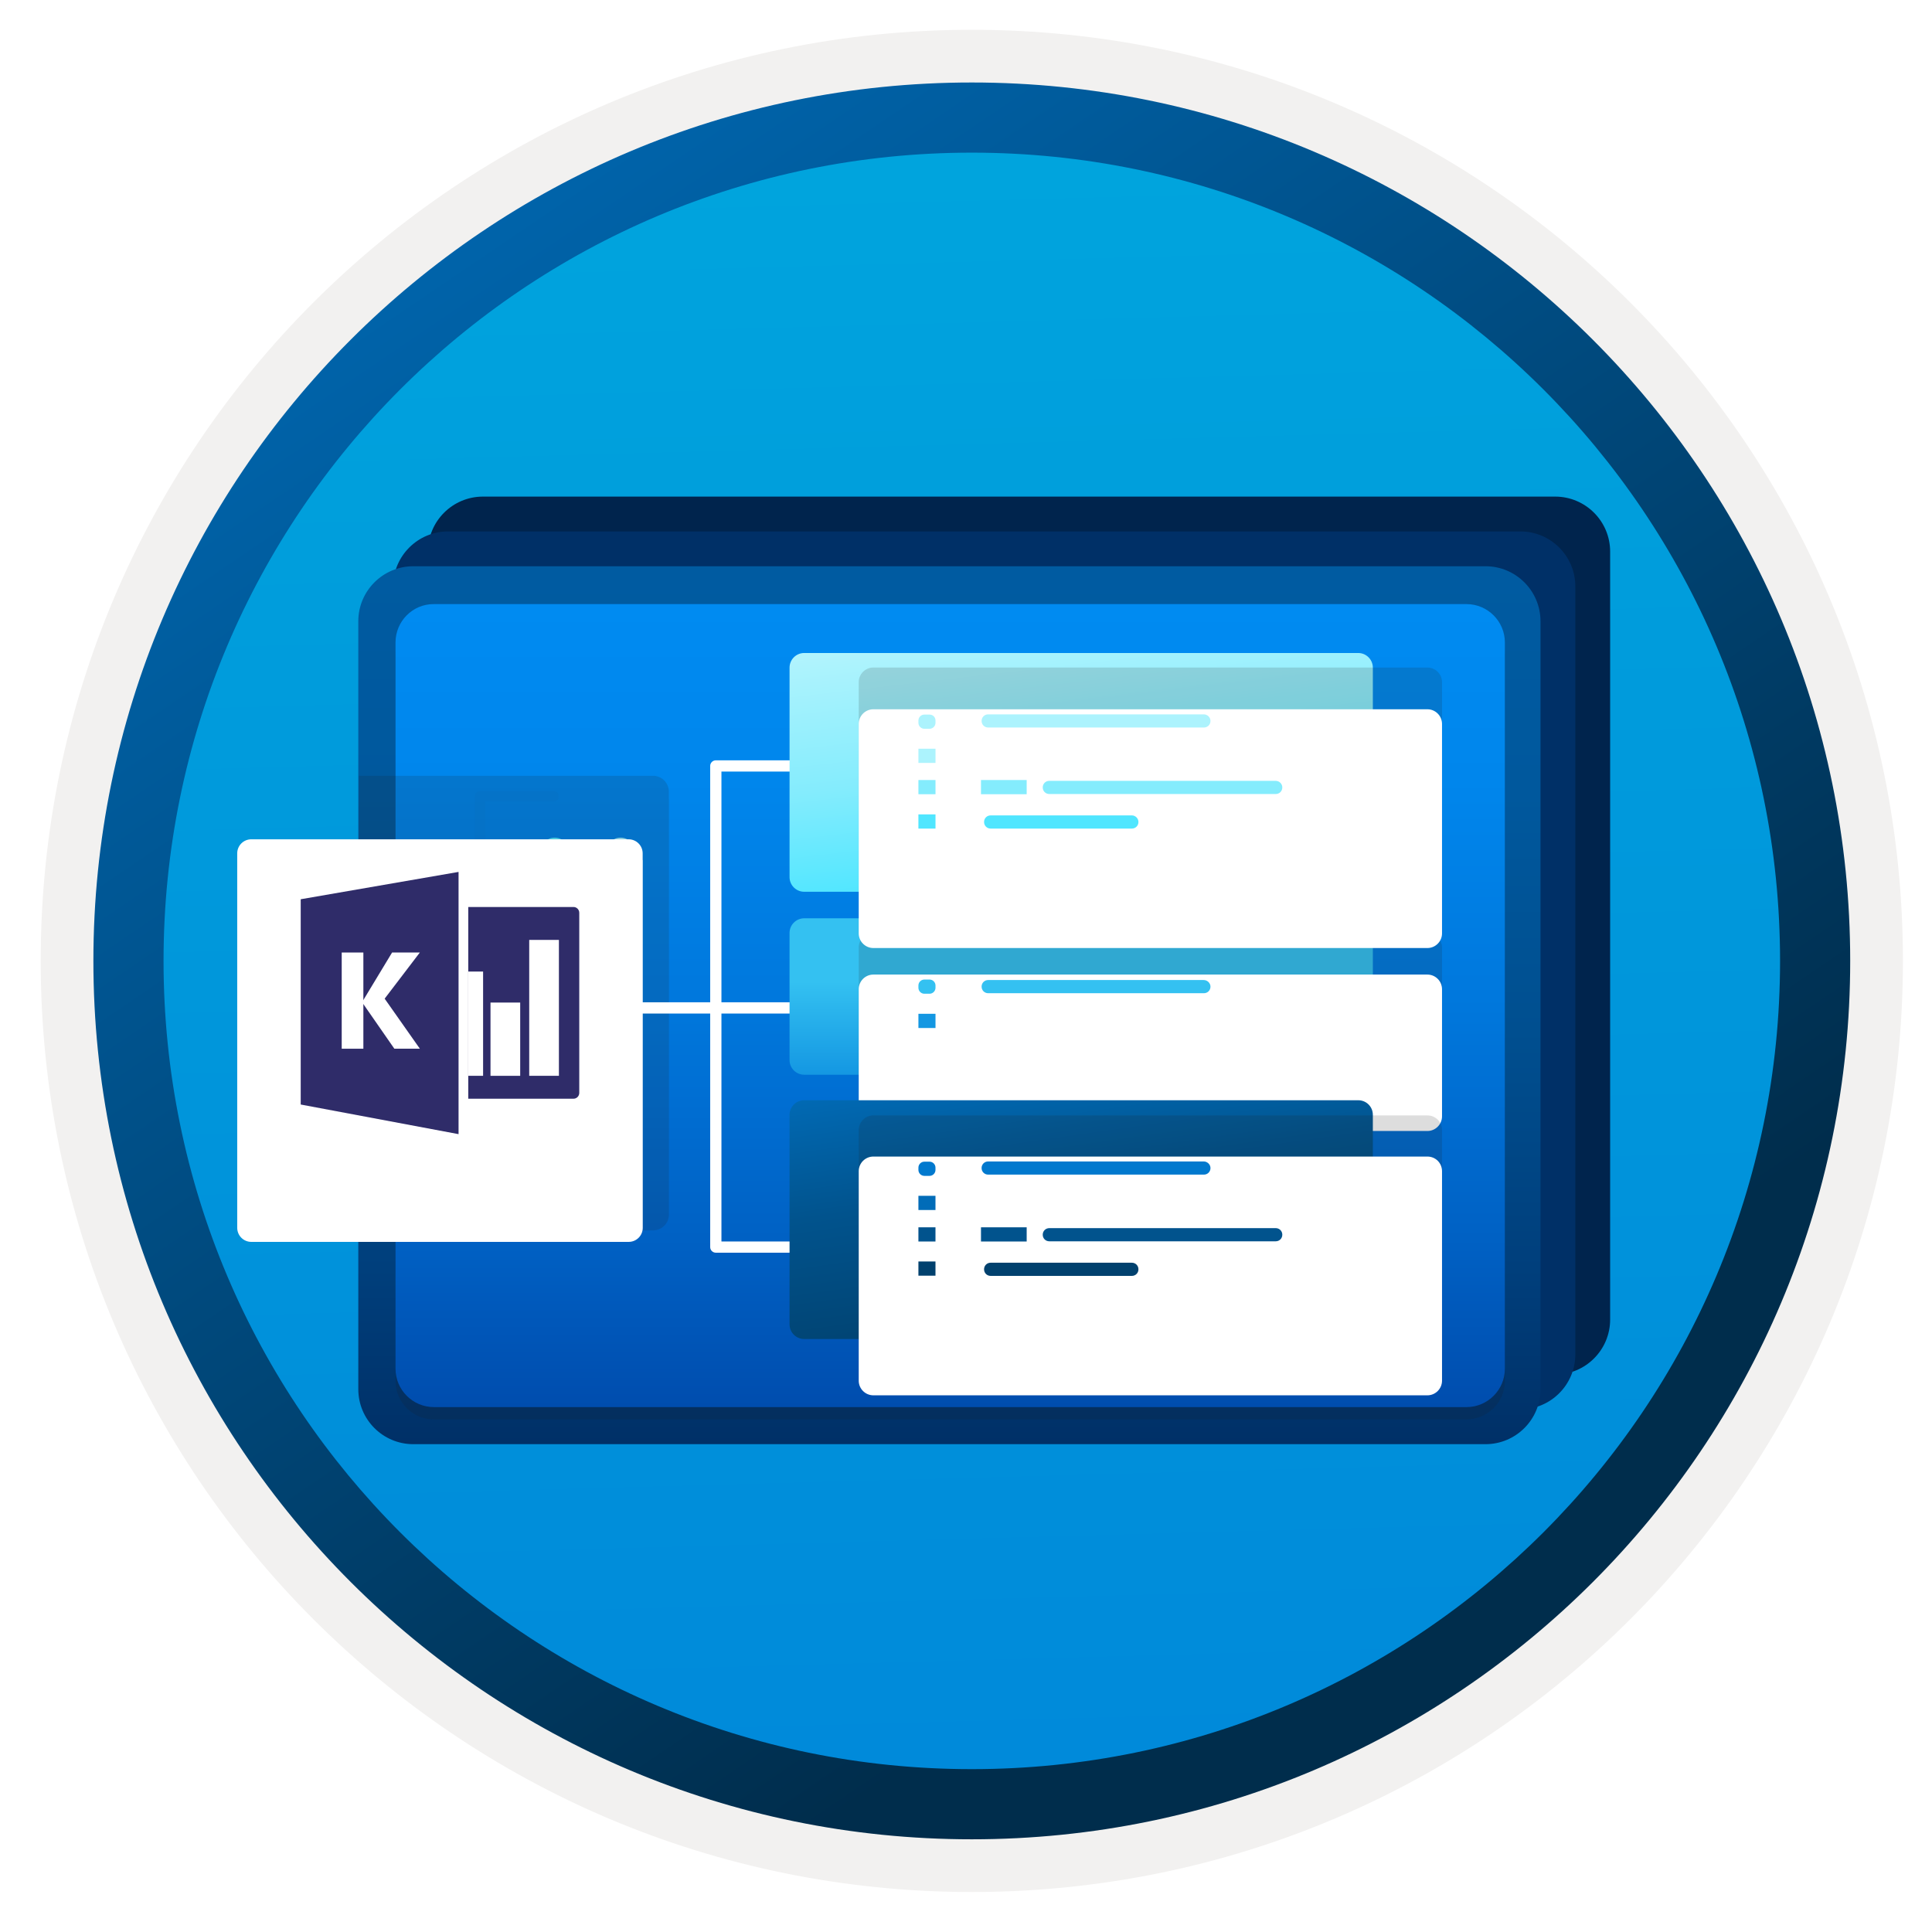 <svg width="103" height="103" viewBox="0 0 103 103" fill="none" xmlns="http://www.w3.org/2000/svg">
<path d="M51.809 98.037C25.959 98.037 5 77.088 5 51.227C5 25.367 25.959 4.417 51.809 4.417C77.659 4.417 98.62 25.378 98.62 51.227C98.62 77.078 77.659 98.037 51.809 98.037Z" fill="url(#paint0_linear_1145_696)"/>
<path fill-rule="evenodd" clip-rule="evenodd" d="M97.71 51.228C97.71 76.578 77.16 97.128 51.81 97.128C26.46 97.128 5.91 76.578 5.91 51.228C5.91 25.878 26.46 5.328 51.81 5.328C77.16 5.328 97.71 25.878 97.71 51.228ZM51.81 1.588C79.23 1.588 101.45 23.808 101.45 51.228C101.45 78.648 79.22 100.868 51.81 100.868C24.39 100.868 2.17 78.638 2.17 51.228C2.17 23.808 24.39 1.588 51.81 1.588Z" fill="#F2F1F0"/>
<path fill-rule="evenodd" clip-rule="evenodd" d="M94.9 51.228C94.9 75.028 75.609 94.318 51.809 94.318C28.009 94.318 8.719 75.028 8.719 51.228C8.719 27.428 28.009 8.138 51.809 8.138C75.609 8.138 94.9 27.428 94.9 51.228ZM51.809 4.398C77.669 4.398 98.639 25.368 98.639 51.228C98.639 77.088 77.669 98.058 51.809 98.058C25.95 98.058 4.979 77.088 4.979 51.228C4.979 25.368 25.939 4.398 51.809 4.398Z" fill="url(#paint1_linear_1145_696)"/>
<path d="M82.908 26.475H25.748C24.128 26.475 22.815 27.788 22.815 29.408V70.347C22.815 71.967 24.128 73.281 25.748 73.281H82.908C84.528 73.281 85.841 71.967 85.841 70.347V29.408C85.841 27.788 84.528 26.475 82.908 26.475Z" fill="#00244D"/>
<path d="M81.052 28.331H23.892C22.272 28.331 20.959 29.645 20.959 31.265V72.204C20.959 73.823 22.272 75.137 23.892 75.137H81.052C82.672 75.137 83.985 73.823 83.985 72.204V31.265C83.985 29.645 82.672 28.331 81.052 28.331Z" fill="#003067"/>
<path d="M79.195 30.188H22.035C20.415 30.188 19.102 31.501 19.102 33.121V74.06C19.102 75.68 20.415 76.993 22.035 76.993H79.195C80.815 76.993 82.128 75.68 82.128 74.06V33.121C82.128 31.501 80.815 30.188 79.195 30.188Z" fill="url(#paint2_linear_1145_696)"/>
<path opacity="0.15" d="M21.086 34.9V73.629C21.086 74.755 22.005 75.674 23.131 75.674H78.184C79.31 75.665 80.229 74.755 80.229 73.638V34.9C80.229 33.774 79.31 32.855 78.184 32.855H23.113C21.996 32.873 21.086 33.783 21.086 34.9Z" fill="#1F1D20"/>
<path d="M21.086 34.251V72.971C21.086 74.097 22.005 75.016 23.131 75.016H78.184C79.31 75.016 80.229 74.097 80.229 72.971V34.251C80.229 33.125 79.31 32.206 78.184 32.206H23.113C21.996 32.206 21.086 33.125 21.086 34.251Z" fill="url(#paint3_linear_1145_696)"/>
<g opacity="0.15">
<path opacity="0.15" d="M25.59 65.656H29.518C29.672 65.656 29.789 65.539 29.789 65.386C29.789 65.233 29.672 65.116 29.518 65.116H25.861V42.72H29.518C29.672 42.72 29.789 42.602 29.789 42.449C29.789 42.296 29.672 42.179 29.518 42.179H25.59C25.437 42.179 25.32 42.296 25.32 42.449V65.386C25.32 65.53 25.437 65.656 25.59 65.656Z" fill="#1F1D20"/>
</g>
<path opacity="0.15" d="M32.572 62.089C32.572 61.674 32.906 61.35 33.32 61.35C33.734 61.35 34.068 61.683 34.068 62.089C34.068 62.503 33.734 62.827 33.32 62.827C32.906 62.827 32.572 62.494 32.572 62.089Z" fill="#1F1D20"/>
<path opacity="0.15" d="M30.302 62.089C30.302 62.503 29.969 62.827 29.554 62.827C29.14 62.827 28.806 62.494 28.806 62.089C28.806 61.674 29.14 61.35 29.554 61.35C29.969 61.35 30.302 61.683 30.302 62.089Z" fill="#1F1D20"/>
<path opacity="0.15" d="M32.338 58.828C32.338 58.413 32.672 58.089 33.086 58.089C33.5 58.089 33.834 58.422 33.834 58.828C33.834 59.242 33.5 59.566 33.086 59.566C32.672 59.566 32.338 59.242 32.338 58.828Z" fill="#1F1D20"/>
<path opacity="0.15" d="M28.825 58.828C28.825 58.413 29.158 58.089 29.572 58.089C29.987 58.089 30.32 58.422 30.32 58.828C30.32 59.242 29.987 59.566 29.572 59.566C29.158 59.566 28.825 59.242 28.825 58.828Z" fill="#1F1D20"/>
<path opacity="0.15" d="M32.338 55.584C32.338 55.17 32.672 54.846 33.086 54.846C33.5 54.846 33.834 55.179 33.834 55.584C33.834 55.999 33.5 56.323 33.086 56.323C32.672 56.323 32.338 55.99 32.338 55.584Z" fill="#1F1D20"/>
<path opacity="0.15" d="M29.564 56.323C29.149 56.323 28.816 55.99 28.816 55.584C28.816 55.17 29.149 54.846 29.564 54.846C29.978 54.846 30.311 55.179 30.311 55.584C30.302 55.99 29.969 56.323 29.564 56.323Z" fill="#1F1D20"/>
<path opacity="0.15" d="M32.338 52.323C32.338 51.909 32.672 51.584 33.086 51.584C33.5 51.584 33.834 51.918 33.834 52.323C33.834 52.728 33.5 53.062 33.086 53.062C32.672 53.062 32.338 52.728 32.338 52.323Z" fill="#1F1D20"/>
<path opacity="0.15" d="M28.825 52.323C28.825 51.909 29.158 51.584 29.572 51.584C29.987 51.584 30.32 51.918 30.32 52.323C30.32 52.728 29.987 53.062 29.572 53.062C29.158 53.062 28.825 52.728 28.825 52.323Z" fill="#1F1D20"/>
<path opacity="0.15" d="M32.338 49.071C32.338 48.657 32.672 48.332 33.086 48.332C33.5 48.332 33.834 48.666 33.834 49.071C33.834 49.485 33.5 49.81 33.086 49.81C32.672 49.81 32.338 49.476 32.338 49.071Z" fill="#1F1D20"/>
<path opacity="0.15" d="M28.825 49.071C28.825 48.657 29.158 48.332 29.572 48.332C29.987 48.332 30.32 48.666 30.32 49.071C30.32 49.485 29.987 49.81 29.572 49.81C29.158 49.81 28.825 49.476 28.825 49.071Z" fill="#1F1D20"/>
<path opacity="0.15" d="M32.338 45.819C32.338 45.404 32.672 45.08 33.086 45.08C33.5 45.08 33.834 45.413 33.834 45.819C33.834 46.224 33.5 46.557 33.086 46.557C32.672 46.557 32.338 46.224 32.338 45.819Z" fill="#1F1D20"/>
<path opacity="0.15" d="M28.825 45.819C28.825 45.404 29.158 45.08 29.572 45.08C29.987 45.08 30.32 45.413 30.32 45.819C30.32 46.224 29.987 46.557 29.572 46.557C29.158 46.557 28.825 46.224 28.825 45.819Z" fill="#1F1D20"/>
<path d="M32.572 61.665C32.572 61.251 32.906 60.927 33.32 60.927C33.734 60.927 34.068 61.26 34.068 61.665C34.068 62.071 33.734 62.404 33.32 62.404C32.906 62.404 32.572 62.071 32.572 61.665Z" fill="url(#paint4_linear_1145_696)"/>
<path d="M30.302 61.665C30.302 62.08 29.969 62.404 29.554 62.404C29.14 62.404 28.806 62.071 28.806 61.665C28.806 61.26 29.14 60.927 29.554 60.927C29.969 60.927 30.302 61.26 30.302 61.665Z" fill="url(#paint5_linear_1145_696)"/>
<path d="M32.338 58.413C32.338 57.999 32.671 57.674 33.086 57.674C33.5 57.674 33.834 58.008 33.834 58.413C33.834 58.828 33.5 59.152 33.086 59.152C32.671 59.152 32.338 58.819 32.338 58.413Z" fill="url(#paint6_linear_1145_696)"/>
<path d="M28.825 58.413C28.825 57.999 29.158 57.674 29.572 57.674C29.987 57.674 30.32 58.008 30.32 58.413C30.32 58.828 29.987 59.152 29.572 59.152C29.158 59.152 28.825 58.819 28.825 58.413Z" fill="url(#paint7_linear_1145_696)"/>
<path d="M32.338 55.161C32.338 54.747 32.671 54.422 33.086 54.422C33.5 54.422 33.834 54.756 33.834 55.161C33.834 55.575 33.5 55.9 33.086 55.9C32.671 55.9 32.338 55.566 32.338 55.161Z" fill="#3BCAF4"/>
<path d="M29.564 55.9C29.149 55.9 28.816 55.566 28.816 55.161C28.816 54.747 29.149 54.422 29.564 54.422C29.978 54.422 30.311 54.756 30.311 55.161C30.302 55.566 29.969 55.9 29.564 55.9Z" fill="url(#paint8_linear_1145_696)"/>
<path d="M32.338 51.9C32.338 51.485 32.671 51.161 33.086 51.161C33.5 51.161 33.834 51.494 33.834 51.9C33.834 52.305 33.5 52.639 33.086 52.639C32.671 52.639 32.338 52.305 32.338 51.9Z" fill="#50E6FF"/>
<path d="M28.825 51.9C28.825 51.485 29.158 51.161 29.572 51.161C29.987 51.161 30.32 51.494 30.32 51.9C30.32 52.305 29.987 52.639 29.572 52.639C29.158 52.639 28.825 52.305 28.825 51.9Z" fill="#50E6FF"/>
<path d="M32.338 48.648C32.338 48.233 32.671 47.909 33.086 47.909C33.5 47.909 33.834 48.242 33.834 48.648C33.834 49.062 33.5 49.386 33.086 49.386C32.671 49.386 32.338 49.053 32.338 48.648Z" fill="#50E6FF"/>
<path d="M28.825 48.648C28.825 48.233 29.158 47.909 29.572 47.909C29.987 47.909 30.32 48.242 30.32 48.648C30.32 49.062 29.987 49.386 29.572 49.386C29.158 49.386 28.825 49.053 28.825 48.648Z" fill="#50E6FF"/>
<path d="M32.338 45.395C32.338 44.981 32.671 44.657 33.086 44.657C33.5 44.657 33.834 44.99 33.834 45.395C33.834 45.801 33.5 46.134 33.086 46.134C32.671 46.134 32.338 45.801 32.338 45.395Z" fill="#9CEBFF"/>
<path d="M28.825 45.395C28.825 44.981 29.158 44.657 29.572 44.657C29.987 44.657 30.32 44.99 30.32 45.395C30.32 45.801 29.987 46.134 29.572 46.134C29.158 46.134 28.825 45.801 28.825 45.395Z" fill="#50E6FF"/>
<path opacity="0.15" d="M35.657 42.585V42.206C35.657 41.737 35.279 41.358 34.81 41.358H19.13C19.13 41.358 19.126 43.151 19.126 43.62V44.041V44.426L19.064 62.545C19.064 63.014 19.13 65.594 19.13 65.594H34.816C35.285 65.594 35.663 65.215 35.663 64.746V42.627C35.663 42.612 35.657 42.6 35.657 42.585Z" fill="#1F1D20"/>
<g filter="url(#filter0_d_1145_696)">
<path d="M34.262 43.831V43.495C34.262 43.08 33.926 42.745 33.511 42.745H13.398C12.982 42.745 12.647 43.08 12.647 43.495V43.868V44.209V63.457C12.647 63.872 12.982 64.208 13.398 64.208H33.516C33.932 64.208 34.267 63.872 34.267 63.457V43.868C34.267 43.855 34.262 43.844 34.262 43.831Z" fill="white"/>
</g>
<path d="M24.447 60.464L16.032 58.885V47.941L24.447 46.484V60.464Z" fill="#2F2C69"/>
<path d="M30.573 58.576H24.964V48.354H30.573C30.744 48.354 30.882 48.492 30.882 48.664V58.266C30.882 58.437 30.744 58.576 30.573 58.576Z" fill="#2F2C69"/>
<path d="M25.755 51.796H24.964V57.354H25.755V51.796Z" fill="white"/>
<path d="M26.15 57.355H27.733V53.449H26.15V57.355Z" fill="white"/>
<path d="M28.214 57.354H29.797V50.109H28.214V57.354Z" fill="white"/>
<path d="M19.372 50.781H18.218V55.91H19.372V50.781Z" fill="white"/>
<path d="M22.383 55.908H21.023L19.302 53.43L20.903 50.781H22.383L20.507 53.241L22.383 55.908Z" fill="white"/>
<path fill-rule="evenodd" clip-rule="evenodd" d="M32.499 53.435L52.122 53.435L52.122 54.035L32.499 54.035L32.499 53.435Z" fill="white"/>
<path fill-rule="evenodd" clip-rule="evenodd" d="M37.862 40.835C37.862 40.669 37.997 40.535 38.163 40.535H56.873V41.135H38.462V66.185H56.873V66.785H38.163C37.997 66.785 37.862 66.651 37.862 66.485V40.835Z" fill="white"/>
<path d="M72.411 48.957H42.872C42.444 48.957 42.093 49.309 42.093 49.736V56.518C42.093 56.946 42.444 57.297 42.872 57.297H72.411C72.839 57.297 73.19 56.946 73.19 56.518V49.736C73.19 49.309 72.839 48.957 72.411 48.957Z" fill="url(#paint9_linear_1145_696)"/>
<path d="M72.411 34.813H42.872C42.444 34.813 42.093 35.165 42.093 35.593V46.763C42.093 47.191 42.444 47.542 42.872 47.542H72.411C72.839 47.542 73.19 47.191 73.19 46.763V35.593C73.19 35.165 72.839 34.813 72.411 34.813Z" fill="url(#paint10_linear_1145_696)"/>
<path opacity="0.15" d="M76.099 35.588H46.56C46.132 35.588 45.781 35.939 45.781 36.367V47.537C45.781 47.965 46.132 48.316 46.56 48.316H76.099C76.527 48.316 76.878 47.965 76.878 47.537V36.367C76.878 35.939 76.527 35.588 76.099 35.588Z" fill="#1F1D20"/>
<path opacity="0.15" d="M76.099 49.733H46.56C46.132 49.733 45.781 50.084 45.781 50.512V57.294C45.781 57.722 46.132 58.073 46.56 58.073H76.099C76.527 58.073 76.878 57.722 76.878 57.294V50.512C76.878 50.084 76.527 49.733 76.099 49.733Z" fill="#1F1D20"/>
<g filter="url(#filter1_d_1145_696)">
<path d="M76.099 34.813H46.56C46.132 34.813 45.781 35.165 45.781 35.593V46.763C45.781 47.191 46.132 47.542 46.56 47.542H76.099C76.527 47.542 76.878 47.191 76.878 46.763V35.593C76.878 35.165 76.527 34.813 76.099 34.813Z" fill="white"/>
</g>
<path d="M49.555 38.096H49.281C49.105 38.096 48.963 38.239 48.963 38.414V38.535C48.963 38.71 49.105 38.853 49.281 38.853H49.555C49.731 38.853 49.874 38.71 49.874 38.535V38.414C49.874 38.227 49.731 38.096 49.555 38.096Z" fill="#ACF3FD"/>
<path d="M49.874 39.916H48.963V40.673H49.874V39.916Z" fill="#ACF3FD"/>
<path d="M49.874 41.585H48.963V42.342H49.874V41.585Z" fill="#84ECFD"/>
<path d="M49.874 43.417H48.963V44.175H49.874V43.417Z" fill="#50E6FF"/>
<path d="M54.735 41.585H52.299V42.342H54.735V41.585Z" fill="#84ECFD"/>
<path d="M64.172 38.084H52.683C52.485 38.084 52.332 38.238 52.332 38.435C52.332 38.633 52.485 38.786 52.683 38.786H64.183C64.38 38.786 64.534 38.633 64.534 38.435C64.534 38.238 64.369 38.084 64.172 38.084Z" fill="#ACF3FD"/>
<path d="M68.012 41.629H55.942C55.744 41.629 55.591 41.782 55.591 41.98C55.591 42.178 55.744 42.331 55.942 42.331H68.012C68.21 42.331 68.363 42.178 68.363 41.98C68.363 41.794 68.21 41.629 68.012 41.629Z" fill="#84ECFD"/>
<path d="M60.342 43.471H52.814C52.617 43.471 52.463 43.625 52.463 43.823C52.463 44.02 52.617 44.174 52.814 44.174H60.342C60.539 44.174 60.693 44.02 60.693 43.823C60.693 43.636 60.539 43.471 60.342 43.471Z" fill="#50E6FF"/>
<g filter="url(#filter2_d_1145_696)">
<path d="M76.099 48.957H46.56C46.132 48.957 45.781 49.308 45.781 49.736V56.517C45.781 56.945 46.132 57.296 46.56 57.296H76.099C76.527 57.296 76.878 56.945 76.878 56.517V49.736C76.878 49.308 76.527 48.957 76.099 48.957Z" fill="white"/>
</g>
<path d="M49.555 52.222H49.281C49.105 52.222 48.963 52.364 48.963 52.54V52.66C48.963 52.836 49.105 52.979 49.281 52.979H49.555C49.731 52.979 49.874 52.836 49.874 52.66V52.54C49.874 52.364 49.731 52.222 49.555 52.222Z" fill="#34C1F1"/>
<path d="M49.874 54.048H48.963V54.806H49.874V54.048Z" fill="#1497E2"/>
<path d="M64.172 52.248H52.683C52.485 52.248 52.332 52.402 52.332 52.599C52.332 52.797 52.485 52.951 52.683 52.951H64.183C64.38 52.951 64.534 52.797 64.534 52.599C64.534 52.413 64.369 52.248 64.172 52.248Z" fill="#34C1F1"/>
<path d="M72.411 58.657H42.872C42.444 58.657 42.093 59.008 42.093 59.436V70.607C42.093 71.035 42.444 71.386 42.872 71.386H72.411C72.839 71.386 73.19 71.035 73.19 70.607V59.436C73.19 58.997 72.839 58.657 72.411 58.657Z" fill="url(#paint11_linear_1145_696)"/>
<path opacity="0.15" d="M76.099 59.466H46.56C46.132 59.466 45.781 59.817 45.781 60.245V71.415C45.781 71.843 46.132 72.194 46.56 72.194H76.099C76.527 72.194 76.878 71.843 76.878 71.415V60.245C76.878 59.806 76.527 59.466 76.099 59.466Z" fill="#1F1D20"/>
<g filter="url(#filter3_d_1145_696)">
<path d="M76.099 58.659H46.56C46.132 58.659 45.781 59.01 45.781 59.438V70.609C45.781 71.037 46.132 71.388 46.56 71.388H76.099C76.527 71.388 76.878 71.037 76.878 70.609V59.438C76.878 58.999 76.527 58.659 76.099 58.659Z" fill="white"/>
</g>
<path d="M49.555 61.932H49.281C49.105 61.932 48.963 62.074 48.963 62.25V62.371C48.963 62.546 49.105 62.689 49.281 62.689H49.555C49.731 62.689 49.873 62.546 49.873 62.371V62.25C49.873 62.074 49.731 61.932 49.555 61.932Z" fill="#0179CE"/>
<path d="M49.873 63.752H48.963V64.509H49.873V63.752Z" fill="#016CB8"/>
<path d="M49.873 65.431H48.963V66.188H49.873V65.431Z" fill="#01538D"/>
<path d="M49.873 67.253H48.963V68.01H49.873V67.253Z" fill="#01416E"/>
<path d="M54.735 65.431H52.299V66.188H54.735V65.431Z" fill="#01538D"/>
<path d="M64.171 61.92H52.683C52.485 61.92 52.331 62.074 52.331 62.271C52.331 62.469 52.485 62.622 52.683 62.622H64.182C64.38 62.622 64.534 62.469 64.534 62.271C64.534 62.084 64.369 61.92 64.171 61.92Z" fill="#0179CE"/>
<path d="M68.012 65.475H55.942C55.744 65.475 55.591 65.629 55.591 65.826C55.591 66.023 55.744 66.177 55.942 66.177H68.012C68.21 66.177 68.363 66.023 68.363 65.826C68.363 65.629 68.21 65.475 68.012 65.475Z" fill="#01538D"/>
<path d="M60.342 67.319H52.814C52.617 67.319 52.463 67.472 52.463 67.67C52.463 67.868 52.617 68.021 52.814 68.021H60.342C60.539 68.021 60.693 67.868 60.693 67.67C60.693 67.472 60.539 67.319 60.342 67.319Z" fill="#01416E"/>
<defs>
<filter id="filter0_d_1145_696" x="8.647" y="40.745" width="29.62" height="29.463" filterUnits="userSpaceOnUse" color-interpolation-filters="sRGB">
<feFlood flood-opacity="0" result="BackgroundImageFix"/>
<feColorMatrix in="SourceAlpha" type="matrix" values="0 0 0 0 0 0 0 0 0 0 0 0 0 0 0 0 0 0 127 0" result="hardAlpha"/>
<feOffset dy="2"/>
<feGaussianBlur stdDeviation="2"/>
<feComposite in2="hardAlpha" operator="out"/>
<feColorMatrix type="matrix" values="0 0 0 0 0 0 0 0 0 0 0 0 0 0 0 0 0 0 0.25 0"/>
<feBlend mode="normal" in2="BackgroundImageFix" result="effect1_dropShadow_1145_696"/>
<feBlend mode="normal" in="SourceGraphic" in2="effect1_dropShadow_1145_696" result="shape"/>
</filter>
<filter id="filter1_d_1145_696" x="41.781" y="33.813" width="39.097" height="20.729" filterUnits="userSpaceOnUse" color-interpolation-filters="sRGB">
<feFlood flood-opacity="0" result="BackgroundImageFix"/>
<feColorMatrix in="SourceAlpha" type="matrix" values="0 0 0 0 0 0 0 0 0 0 0 0 0 0 0 0 0 0 127 0" result="hardAlpha"/>
<feOffset dy="3"/>
<feGaussianBlur stdDeviation="2"/>
<feComposite in2="hardAlpha" operator="out"/>
<feColorMatrix type="matrix" values="0 0 0 0 0 0 0 0 0 0 0 0 0 0 0 0 0 0 0.25 0"/>
<feBlend mode="normal" in2="BackgroundImageFix" result="effect1_dropShadow_1145_696"/>
<feBlend mode="normal" in="SourceGraphic" in2="effect1_dropShadow_1145_696" result="shape"/>
</filter>
<filter id="filter2_d_1145_696" x="41.781" y="47.957" width="39.097" height="16.34" filterUnits="userSpaceOnUse" color-interpolation-filters="sRGB">
<feFlood flood-opacity="0" result="BackgroundImageFix"/>
<feColorMatrix in="SourceAlpha" type="matrix" values="0 0 0 0 0 0 0 0 0 0 0 0 0 0 0 0 0 0 127 0" result="hardAlpha"/>
<feOffset dy="3"/>
<feGaussianBlur stdDeviation="2"/>
<feComposite in2="hardAlpha" operator="out"/>
<feColorMatrix type="matrix" values="0 0 0 0 0 0 0 0 0 0 0 0 0 0 0 0 0 0 0.25 0"/>
<feBlend mode="normal" in2="BackgroundImageFix" result="effect1_dropShadow_1145_696"/>
<feBlend mode="normal" in="SourceGraphic" in2="effect1_dropShadow_1145_696" result="shape"/>
</filter>
<filter id="filter3_d_1145_696" x="41.781" y="57.659" width="39.097" height="20.729" filterUnits="userSpaceOnUse" color-interpolation-filters="sRGB">
<feFlood flood-opacity="0" result="BackgroundImageFix"/>
<feColorMatrix in="SourceAlpha" type="matrix" values="0 0 0 0 0 0 0 0 0 0 0 0 0 0 0 0 0 0 127 0" result="hardAlpha"/>
<feOffset dy="3"/>
<feGaussianBlur stdDeviation="2"/>
<feComposite in2="hardAlpha" operator="out"/>
<feColorMatrix type="matrix" values="0 0 0 0 0 0 0 0 0 0 0 0 0 0 0 0 0 0 0.25 0"/>
<feBlend mode="normal" in2="BackgroundImageFix" result="effect1_dropShadow_1145_696"/>
<feBlend mode="normal" in="SourceGraphic" in2="effect1_dropShadow_1145_696" result="shape"/>
</filter>
<linearGradient id="paint0_linear_1145_696" x1="50.036" y1="-13.562" x2="54.018" y2="132.208" gradientUnits="userSpaceOnUse">
<stop stop-color="#00ABDE"/>
<stop offset="1" stop-color="#007ED8"/>
</linearGradient>
<linearGradient id="paint1_linear_1145_696" x1="3.24" y1="-20.395" x2="98.767" y2="120.486" gradientUnits="userSpaceOnUse">
<stop stop-color="#007ED8"/>
<stop offset="0.707" stop-color="#002D4C"/>
</linearGradient>
<linearGradient id="paint2_linear_1145_696" x1="50.615" y1="76.993" x2="50.615" y2="30.104" gradientUnits="userSpaceOnUse">
<stop stop-color="#003067"/>
<stop offset="0.2" stop-color="#003F7C"/>
<stop offset="0.47" stop-color="#004F90"/>
<stop offset="0.74" stop-color="#00589D"/>
<stop offset="1" stop-color="#005BA1"/>
</linearGradient>
<linearGradient id="paint3_linear_1145_696" x1="50.657" y1="75.016" x2="50.657" y2="32.206" gradientUnits="userSpaceOnUse">
<stop stop-color="#004DAE"/>
<stop offset="0.21" stop-color="#0061C4"/>
<stop offset="0.51" stop-color="#0078DD"/>
<stop offset="0.78" stop-color="#0086EC"/>
<stop offset="1" stop-color="#008BF1"/>
</linearGradient>
<linearGradient id="paint4_linear_1145_696" x1="41.474" y1="56.024" x2="10.578" y2="77.39" gradientUnits="userSpaceOnUse">
<stop stop-color="#007ED8"/>
<stop offset="0.707" stop-color="#002D4C"/>
</linearGradient>
<linearGradient id="paint5_linear_1145_696" x1="41.024" y1="53.74" x2="7.775" y2="76.733" gradientUnits="userSpaceOnUse">
<stop stop-color="#007ED8"/>
<stop offset="0.707" stop-color="#002D4C"/>
</linearGradient>
<linearGradient id="paint6_linear_1145_696" x1="39.87" y1="53.716" x2="8.974" y2="75.082" gradientUnits="userSpaceOnUse">
<stop stop-color="#007ED8"/>
<stop offset="0.707" stop-color="#002D4C"/>
</linearGradient>
<linearGradient id="paint7_linear_1145_696" x1="38.728" y1="52.072" x2="7.832" y2="73.438" gradientUnits="userSpaceOnUse">
<stop stop-color="#007ED8"/>
<stop offset="0.707" stop-color="#002D4C"/>
</linearGradient>
<linearGradient id="paint8_linear_1145_696" x1="37.202" y1="49.875" x2="6.306" y2="71.24" gradientUnits="userSpaceOnUse">
<stop stop-color="#007ED8"/>
<stop offset="0.707" stop-color="#002D4C"/>
</linearGradient>
<linearGradient id="paint9_linear_1145_696" x1="57.641" y1="48.957" x2="57.641" y2="57.297" gradientUnits="userSpaceOnUse">
<stop offset="0.405" stop-color="#34C1F1"/>
<stop offset="1" stop-color="#1497E2"/>
</linearGradient>
<linearGradient id="paint10_linear_1145_696" x1="55.431" y1="28.43" x2="57.641" y2="47.542" gradientUnits="userSpaceOnUse">
<stop stop-color="#D5F9FD"/>
<stop offset="0.3" stop-color="#ACF3FD"/>
<stop offset="0.639" stop-color="#84ECFD"/>
<stop offset="0.941" stop-color="#50E6FF"/>
</linearGradient>
<linearGradient id="paint11_linear_1145_696" x1="54.259" y1="47.692" x2="57.641" y2="71.386" gradientUnits="userSpaceOnUse">
<stop stop-color="#016CB8"/>
<stop offset="0.352" stop-color="#016CB8"/>
<stop offset="0.649" stop-color="#01538D"/>
<stop offset="1" stop-color="#01416E"/>
</linearGradient>
</defs>
</svg>
